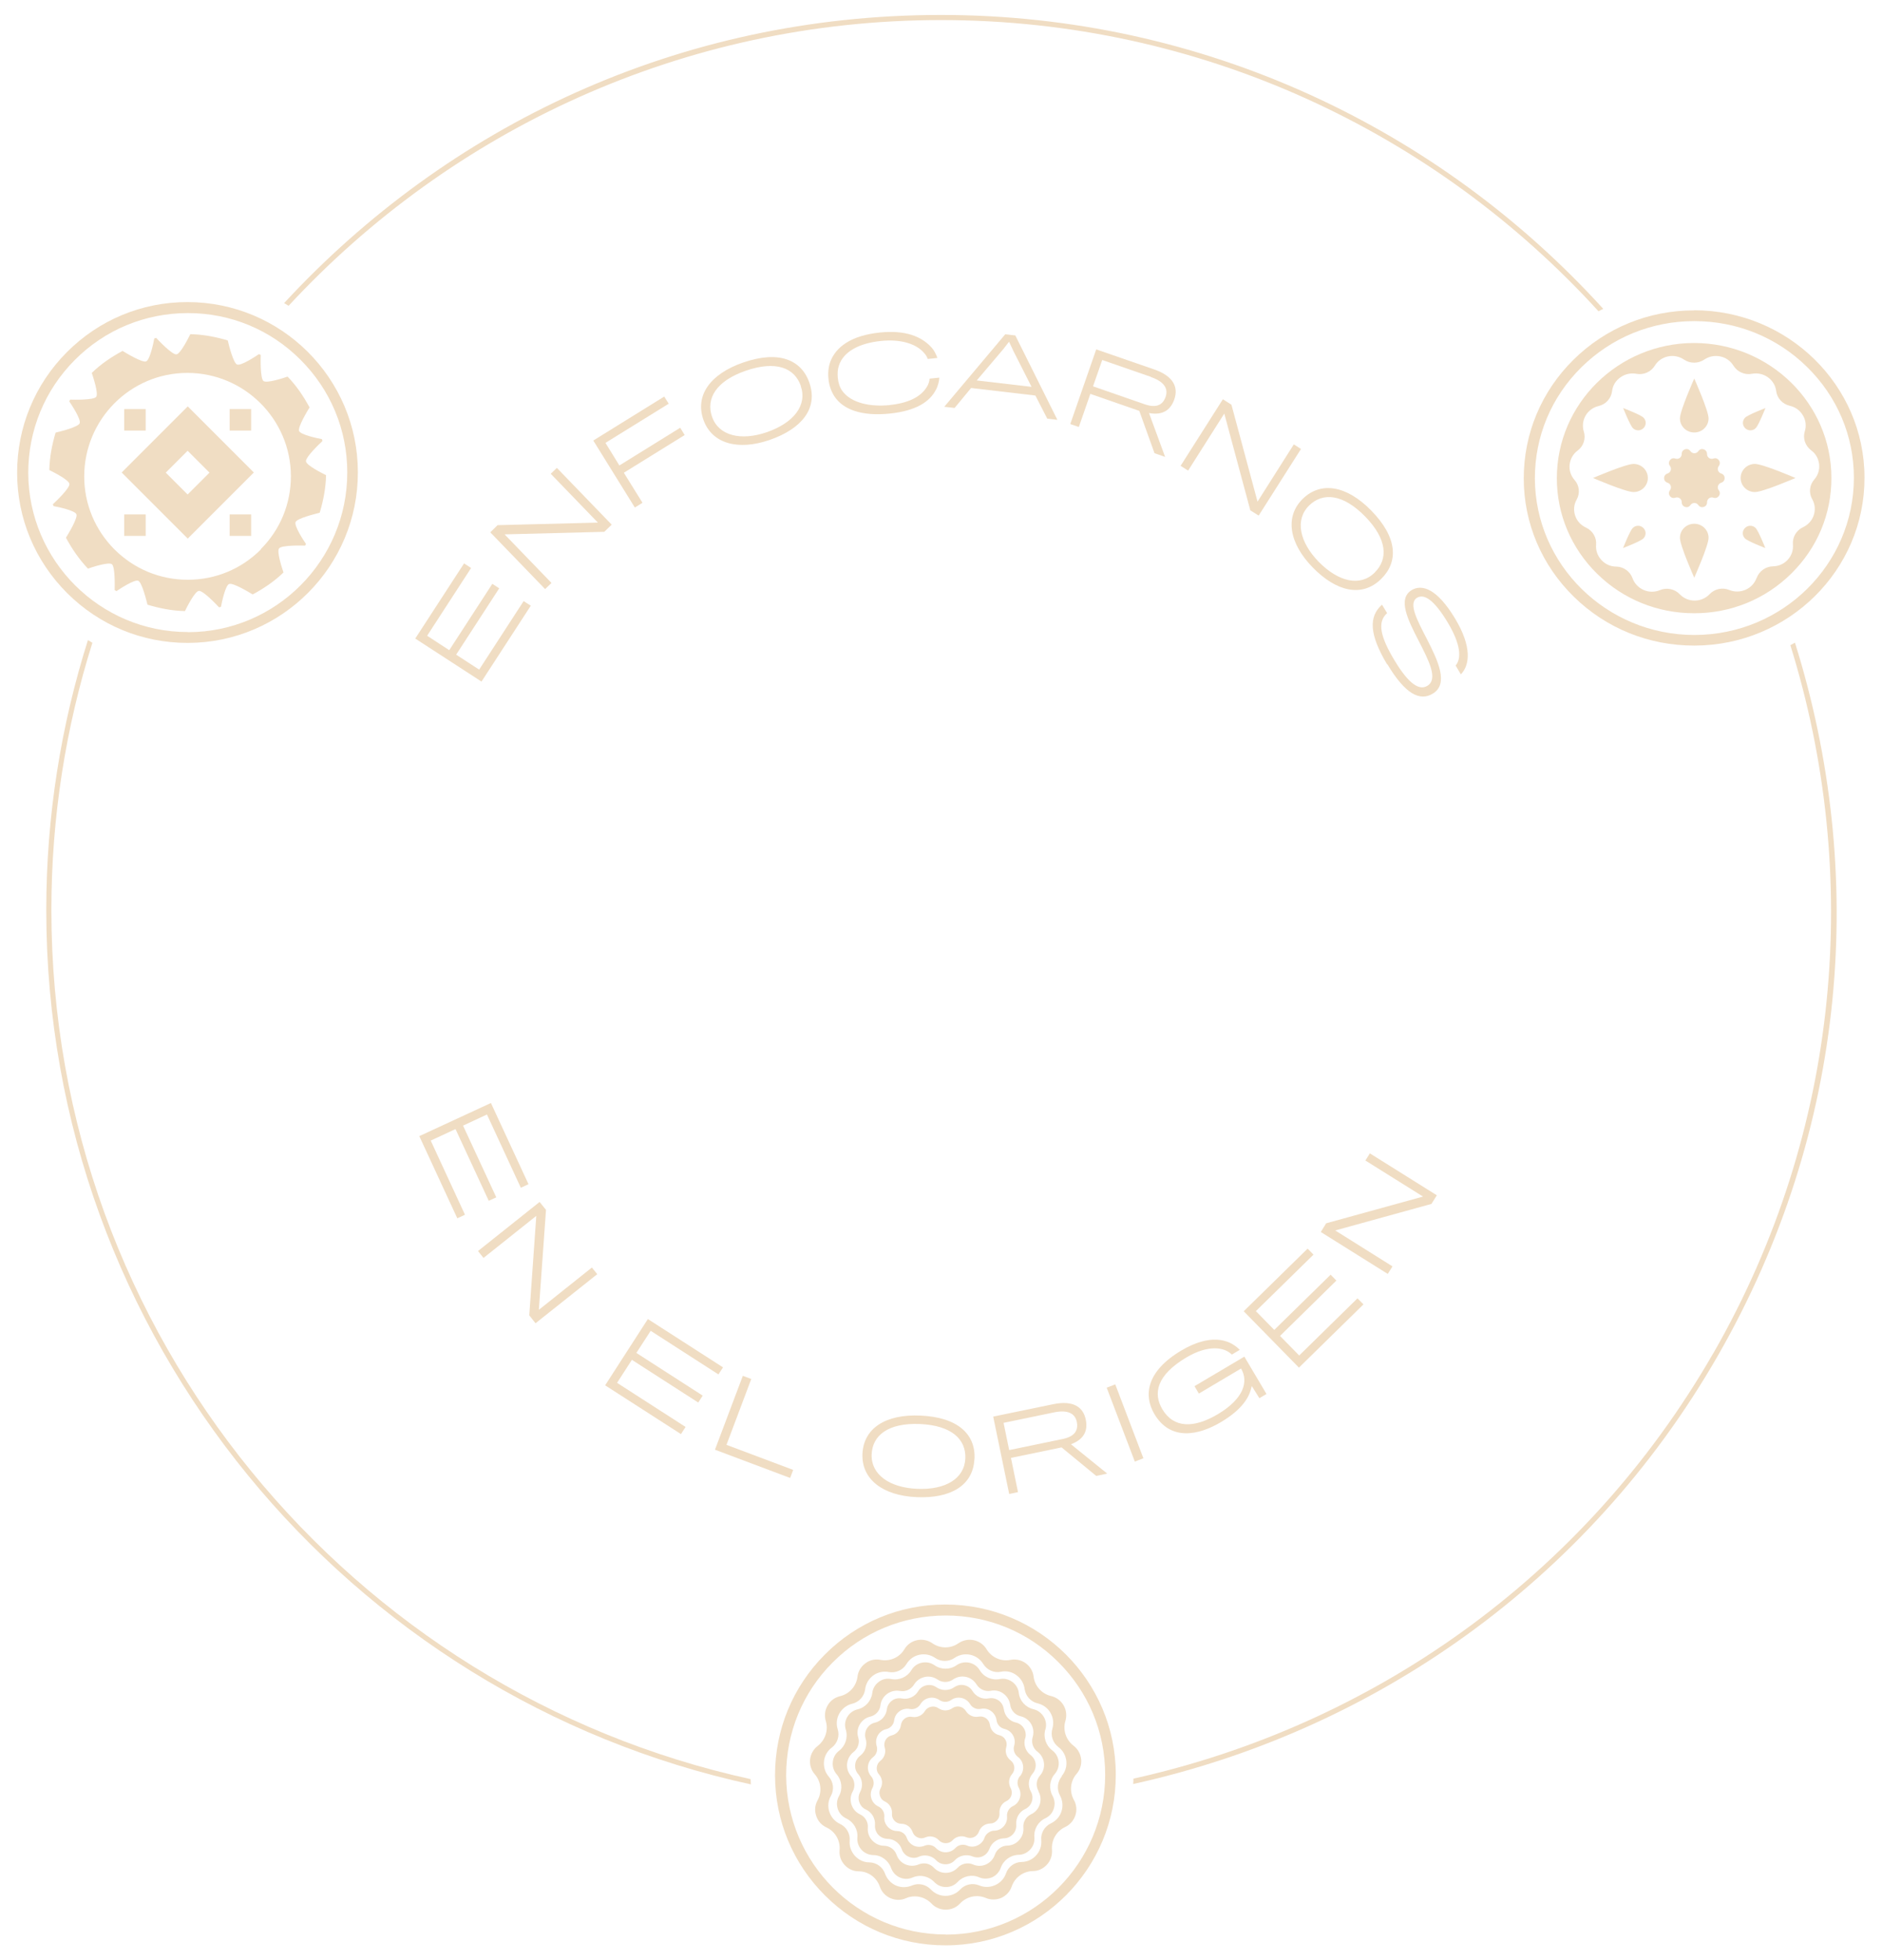 <?xml version="1.0" encoding="UTF-8"?>
<svg xmlns="http://www.w3.org/2000/svg" version="1.1" viewBox="0 0 1472.5 1533.4">
  <defs>
    <style>
      .cls-1 {
        fill: #f0ddc3;
      }
    </style>
  </defs>
  <!-- Generator: Adobe Illustrator 28.7.1, SVG Export Plug-In . SVG Version: 1.2.0 Build 142)  -->
  <g>
    <g id="Layer_1">
      <g id="Layer_1-2" data-name="Layer_1">
        <g>
          <g>
            <g>
              <path class="cls-1" d="M40.2,711.8c0-72.8,11.3-143,32.1-209-1.2-.7-2.3-1.4-3.5-2.1-21.1,66.7-32.6,137.6-32.6,211.1,0,335,236.5,615.6,551.3,684,0-1.4-.2-2.8-.2-4.1C274.8,1323.2,40.2,1044.5,40.2,711.8Z"/>
              <path class="cls-1" d="M736.2,15.7c203.6,0,387.1,87.9,514.5,227.8,1.2-.7,2.4-1.3,3.7-1.9C1126.2,100.5,941.4,11.7,736.2,11.7S350.3,98.6,222.3,237.1c1.2.7,2.3,1.4,3.5,2.1C353,101.9,534.7,15.7,736.2,15.7Z"/>
            </g>
            <g>
              <g>
                <path class="cls-1" d="M739.8,1255.1h-.3c-35.6,0-69.1,14-94.2,39.2-25.1,25.2-38.9,58.7-38.9,94.3s14,69.1,39.2,94.2,58.6,38.9,94.1,38.9h.3c73.5,0,133.2-60.1,133-133.6,0-73.4-59.9-133-133.3-133h.1ZM740.1,1513.2h-.2c-68.7,0-124.6-55.8-124.8-124.5,0-33.3,12.8-64.7,36.4-88.3,23.5-23.6,54.8-36.6,88.2-36.7h.3c33.2,0,64.5,12.9,88,36.4,23.6,23.5,36.7,54.8,36.7,88.2,0,68.8-55.7,124.9-124.5,125h-.1Z"/>
                <path class="cls-1" d="M845.9,1376.1c-.5-4.3-2.6-8-6-10.6-5.9-4.5-8.5-12.3-6.3-19.4,1.2-4.1.7-8.4-1.4-12.1-2.2-3.7-5.6-6.3-9.8-7.3-7.3-1.7-12.8-7.8-13.7-15.2-.5-4.3-2.8-8-6.2-10.5-3.5-2.5-7.7-3.4-11.9-2.6-7.3,1.5-14.8-1.9-18.7-8.3-2.2-3.7-5.8-6.2-10-7.1s-8.4,0-12,2.4h0c-6.1,4.3-14.3,4.3-20.4,0-3.5-2.4-7.8-3.3-12-2.4s-7.7,3.4-9.9,7.1c-3.8,6.4-11.3,9.7-18.6,8.3-4.2-.8-8.4,0-11.9,2.7-3.5,2.5-5.7,6.3-6.2,10.5-.9,7.4-6.4,13.5-13.6,15.2-4.2,1-7.7,3.6-9.8,7.3-2.1,3.7-2.6,8-1.4,12.1,2.2,7.1-.4,14.9-6.3,19.5-3.4,2.6-5.5,6.4-6,10.6-.4,4.3.9,8.4,3.7,11.6,4.9,5.6,5.8,13.8,2.2,20.3-2.1,3.8-2.5,8.1-1.1,12.2,1.3,4.1,4.2,7.3,8.1,9.1,6.7,3.1,10.9,10.2,10.2,17.7-.4,4.3,1,8.4,3.9,11.6s6.8,5,11.1,5c7.4,0,14.1,4.9,16.5,12,1.4,4.1,4.4,7.3,8.3,9,3.9,1.7,8.3,1.8,12.2,0,2.2-1,4.6-1.4,6.9-1.4,4.8,0,9.6,2,13,5.6,2.9,3.1,6.9,4.8,11.2,4.8h0c4.3,0,8.3-1.7,11.2-4.9,5.1-5.4,13.1-7.2,20-4.3,4,1.7,8.3,1.6,12.2,0,3.9-1.8,6.8-4.9,8.2-9,2.4-7,9.1-11.9,16.5-12,4.3,0,8.2-1.9,11.1-5.1,2.9-3.2,4.2-7.3,3.9-11.6-.6-7.4,3.4-14.5,10.2-17.7,3.9-1.8,6.7-5.1,8.1-9.2,1.3-4.1.9-8.4-1.2-12.1-3.6-6.5-2.8-14.7,2.1-20.3,2.8-3.2,4.1-7.4,3.6-11.7v.3ZM830.9,1389.4c-3.6,4.2-4.2,10.2-1.6,15,2.1,3.9,2.6,8.3,1.2,12.5-1.3,4.2-4.3,7.5-8.3,9.4-5,2.4-8,7.6-7.5,13.1.4,4.4-1,8.6-4,11.9-2.9,3.3-7,5.1-11.4,5.2-5.5,0-10.4,3.7-12.2,8.9-1.4,4.1-4.4,7.4-8.5,9.2-4,1.8-8.5,1.9-12.5.2-5.1-2.1-11-.9-14.8,3.2-3,3.2-7.1,5-11.5,5h0c-4.4,0-8.5-1.8-11.5-5-3.8-4-9.7-5.3-14.8-3.1-4.1,1.7-8.5,1.7-12.5,0-4-1.8-7-5.1-8.5-9.2-1.8-5.2-6.7-8.8-12.3-8.9-4.4,0-8.4-1.9-11.4-5.2-2.9-3.3-4.4-7.5-4-11.8.5-5.5-2.6-10.8-7.6-13.1-4-1.9-6.9-5.2-8.3-9.4-1.4-4.2-1-8.6,1.2-12.5,2.7-4.8,2-10.9-1.6-15-2.9-3.3-4.2-7.6-3.8-11.9.4-4.4,2.6-8.3,6.1-10.9,4.4-3.3,6.3-9.1,4.6-14.4-1.3-4.2-.8-8.6,1.4-12.4s5.8-6.5,10-7.5c5.4-1.3,9.4-5.8,10.1-11.3.5-4.3,2.8-8.2,6.3-10.8,3.6-2.6,7.9-3.5,12.2-2.7,5.4,1,11-1.5,13.8-6.2,2.3-3.8,5.9-6.4,10.2-7.3s8.7,0,12.3,2.5c4.5,3.1,10.6,3.1,15.1,0,3.6-2.5,8-3.4,12.3-2.5s7.9,3.5,10.2,7.2c2.9,4.7,8.4,7.2,13.8,6.1,4.3-.9,8.7,0,12.2,2.7,3.6,2.6,5.8,6.4,6.4,10.8.7,5.4,4.8,10,10.1,11.2,4.3,1,7.9,3.6,10.1,7.4,2.2,3.8,2.7,8.2,1.5,12.4-1.6,5.3.3,11,4.7,14.4,3.5,2.6,5.7,6.5,6.2,10.9s-.9,8.6-3.7,11.9h.3Z"/>
                <path class="cls-1" d="M817.9,1353c1-3.4.6-6.9-1.2-10-1.8-3-4.7-5.2-8.1-6-6.1-1.4-10.8-6.5-11.5-12.8-.4-3.5-2.3-6.6-5.1-8.6-2.9-2.1-6.4-2.9-9.8-2.2-6.2,1.2-12.5-1.6-15.7-7-1.8-3-4.8-5.1-8.2-5.8-3.5-.7-7,0-9.9,2-5.1,3.6-12.1,3.6-17.2,0-2.9-2-6.4-2.7-9.9-2s-6.4,2.8-8.2,5.8c-3.2,5.4-9.6,8.2-15.7,7-3.5-.7-7,0-9.8,2.2-2.9,2.1-4.7,5.2-5.1,8.7-.8,6.2-5.4,11.4-11.5,12.8-3.4.8-6.3,2.9-8.1,6s-2.2,6.6-1.1,10c1.8,6-.3,12.6-5.3,16.4-2.8,2.1-4.6,5.3-4.9,8.8-.4,3.5.7,6.9,3,9.6,4.1,4.8,4.9,11.6,1.8,17.1-1.7,3.1-2,6.7-.9,10,1.1,3.4,3.5,6,6.7,7.5,5.7,2.7,9.2,8.7,8.6,14.9-.3,3.5.9,6.9,3.2,9.5,2.4,2.6,5.6,4.1,9.2,4.2,6.3,0,11.9,4.2,14,10.1,1.2,3.3,3.6,6,6.8,7.4s6.8,1.5,10.1,0c1.9-.8,3.9-1.2,5.8-1.2,4.1,0,8.1,1.7,11,4.7,2.4,2.6,5.7,4,9.2,4h0c3.5,0,6.8-1.4,9.2-4,4.3-4.6,11.1-6.1,16.8-3.6,3.3,1.4,6.8,1.3,10.1,0,3.2-1.4,5.6-4.1,6.8-7.4,2-5.9,7.6-10,13.9-10.2,3.5,0,6.8-1.6,9.2-4.2s3.5-6,3.2-9.5c-.5-6.3,2.9-12.3,8.6-14.9,3.2-1.5,5.6-4.2,6.6-7.6,1.1-3.4.7-6.9-1-10-3-5.5-2.3-12.4,1.8-17.1,2.3-2.7,3.4-6.1,3-9.6s-2.1-6.6-5-8.8c-5-3.8-7.2-10.4-5.4-16.4v.3ZM812.5,1401.3c1.8,3.1,2.1,6.8,1,10.2-1.1,3.4-3.5,6.2-6.8,7.7-4,1.9-6.4,6.1-6,10.4.3,3.6-.8,7.1-3.3,9.8-2.4,2.7-5.7,4.2-9.3,4.3-4.4,0-8.3,3-9.7,7.1-1.2,3.4-3.6,6.1-6.9,7.6-3.3,1.5-6.9,1.5-10.3,0-4-1.7-8.8-.7-11.8,2.5-2.5,2.6-5.8,4.1-9.4,4.1h0c-3.6,0-6.9-1.4-9.4-4.1-3-3.2-7.7-4.2-11.8-2.5-3.3,1.4-7,1.4-10.3,0s-5.8-4.1-7-7.5c-1.4-4.2-5.4-7-9.8-7.1-3.6,0-6.9-1.6-9.4-4.3-2.4-2.7-3.6-6.1-3.3-9.8.4-4.4-2.1-8.6-6-10.4-3.3-1.5-5.7-4.3-6.8-7.7-1.1-3.5-.8-7.1,1-10.3,2.1-3.8,1.6-8.6-1.3-12-2.4-2.7-3.5-6.2-3.1-9.8.4-3.6,2.2-6.8,5-9,3.5-2.6,5-7.3,3.7-11.4-1.1-3.5-.6-7.1,1.2-10.2s4.7-5.3,8.2-6.1c4.3-1,7.5-4.6,8-8.9.4-3.6,2.3-6.7,5.2-8.9,2.9-2.1,6.5-2.9,10-2.3,4.3.9,8.7-1.2,11-4.9,1.9-3.1,4.8-5.2,8.4-6,3.5-.8,7.1,0,10.1,2,3.6,2.5,8.4,2.5,12,0,3-2.1,6.5-2.8,10.1-2.1,3.5.7,6.5,2.9,8.4,6,2.3,3.7,6.7,5.7,11,4.9,3.5-.7,7.1,0,10,2.2,2.9,2.1,4.8,5.3,5.3,8.8.6,4.3,3.8,7.9,8.1,8.9,3.5.8,6.5,3,8.3,6.1s2.2,6.8,1.2,10.2c-1.3,4.2.2,8.8,3.7,11.4,2.9,2.2,4.7,5.4,5.1,8.9.4,3.6-.7,7.1-3.1,9.8-2.9,3.3-3.4,8.1-1.2,12v.4Z"/>
                <path class="cls-1" d="M802.1,1360c.8-2.7.5-5.5-.9-7.9s-3.7-4.1-6.4-4.7c-5-1.1-8.7-5.3-9.4-10.4-.4-2.8-1.8-5.2-4-6.8-2.3-1.6-5-2.2-7.7-1.7-5,1-10.1-1.3-12.8-5.7-1.4-2.4-3.7-4-6.5-4.6-2.7-.6-5.5,0-7.8,1.6h0c-4.2,2.9-9.8,2.9-14,0-2.3-1.6-5-2.1-7.8-1.5-2.7.6-5,2.2-6.4,4.6-2.6,4.4-7.8,6.7-12.8,5.7-2.7-.5-5.5,0-7.7,1.7-2.2,1.6-3.7,4.1-4,6.8-.6,5.1-4.4,9.3-9.3,10.4-2.7.6-5,2.3-6.4,4.7-1.4,2.4-1.7,5.2-.9,7.9,1.5,4.9-.2,10.2-4.3,13.3-2.2,1.7-3.6,4.1-3.9,6.9-.3,2.8.6,5.5,2.4,7.5,3.3,3.9,3.9,9.5,1.5,13.9-1.3,2.5-1.6,5.3-.7,7.9.9,2.7,2.7,4.8,5.3,5.9,4.6,2.2,7.4,7,7,12.1-.2,2.8.7,5.4,2.5,7.5,1.9,2,4.4,3.2,7.2,3.3,5.1,0,9.7,3.4,11.3,8.2.9,2.6,2.8,4.7,5.4,5.8,2.5,1.1,5.4,1.2,7.9,0,1.5-.7,3.1-1,4.7-1,3.3,0,6.6,1.3,8.9,3.8,1.9,2,4.5,3.1,7.3,3.1h0c2.8,0,5.4-1.1,7.3-3.2,3.5-3.7,9-4.9,13.7-3,2.6,1.1,5.4,1.1,7.9,0s4.4-3.2,5.4-5.8c1.7-4.8,6.2-8.1,11.3-8.3,2.8,0,5.3-1.2,7.2-3.3,1.9-2.1,2.7-4.7,2.5-7.5-.4-5.1,2.4-10,7-12.1,2.5-1.2,4.4-3.3,5.2-5.9.9-2.7.6-5.5-.8-7.9-2.5-4.5-1.9-10,1.4-13.9,1.8-2.1,2.7-4.8,2.4-7.6-.3-2.8-1.7-5.2-3.9-6.9-4.1-3.1-5.8-8.4-4.3-13.3v.4ZM798.1,1389.2c-2.2,2.6-2.6,6.3-1,9.2,1.4,2.5,1.7,5.5.8,8.2-.9,2.8-2.8,5-5.4,6.2-3,1.4-4.9,4.7-4.6,8,.3,2.9-.7,5.7-2.6,7.8-1.9,2.2-4.6,3.4-7.5,3.4s-6.4,2.3-7.5,5.5c-.9,2.8-2.9,4.9-5.6,6.1-2.6,1.2-5.6,1.2-8.2,0-3.1-1.3-6.7-.5-9,2-2,2.1-4.7,3.3-7.6,3.3h0c-2.9,0-5.6-1.2-7.5-3.2-2.3-2.5-6-3.2-9.1-1.9-2.7,1.1-5.6,1.1-8.2,0-2.6-1.2-4.6-3.3-5.6-6.1-1.1-3.2-4.1-5.3-7.5-5.4-2.9,0-5.6-1.3-7.5-3.4-1.9-2.2-2.9-4.9-2.6-7.8.3-3.3-1.6-6.6-4.6-8-2.6-1.2-4.6-3.4-5.5-6.2-.9-2.8-.6-5.7.8-8.2,1.6-3,1.2-6.7-1-9.2-1.9-2.2-2.8-5-2.5-7.8.3-2.9,1.7-5.4,4-7.2,2.7-2,3.8-5.6,2.8-8.8-.8-2.8-.5-5.7.9-8.2s3.8-4.3,6.6-4.9c3.3-.8,5.8-3.5,6.2-6.9.4-2.9,1.8-5.4,4.2-7.1,2.3-1.7,5.2-2.3,8-1.8,3.3.7,6.7-.9,8.4-3.8,1.5-2.5,3.9-4.2,6.7-4.8,2.8-.6,5.7,0,8.1,1.6,2.8,1.9,6.5,1.9,9.2,0h0c2.4-1.7,5.2-2.2,8.1-1.6,2.8.6,5.2,2.3,6.7,4.8,1.7,2.9,5.1,4.4,8.5,3.7,2.8-.5,5.7,0,8,1.8,2.3,1.7,3.8,4.2,4.2,7.1.4,3.3,2.9,6.1,6.2,6.8,2.8.7,5.2,2.4,6.6,4.9,1.5,2.5,1.8,5.4,1,8.2-1,3.2.2,6.7,2.9,8.8,2.3,1.7,3.8,4.3,4.1,7.2.3,2.9-.6,5.7-2.4,7.9v-.2Z"/>
                <path class="cls-1" d="M787.3,1366.7c.6-2,.4-4.1-.7-5.9-1-1.8-2.7-3-4.8-3.5-3.9-.9-6.8-4.2-7.3-8.1-.3-2.1-1.3-3.9-3-5.1s-3.7-1.7-5.8-1.3c-3.9.8-7.9-1-10-4.4-1.1-1.8-2.8-3-4.8-3.4s-4.1,0-5.8,1.2c-3.2,2.3-7.6,2.3-10.9,0-1.7-1.2-3.8-1.6-5.8-1.1-2,.4-3.7,1.6-4.8,3.4-2,3.4-6,5.2-9.9,4.5-2-.4-4.1,0-5.8,1.3-1.7,1.2-2.7,3-3,5.1-.5,3.9-3.4,7.2-7.3,8.1-2,.5-3.7,1.7-4.7,3.5s-1.3,3.9-.7,5.9c1.2,3.8-.2,8-3.3,10.4-1.7,1.3-2.7,3.1-2.9,5.2s.4,4.1,1.8,5.6c2.6,3,3.1,7.3,1.2,10.8-1,1.8-1.2,3.9-.5,5.9.6,2,2,3.6,3.9,4.4,3.6,1.7,5.8,5.5,5.5,9.4-.2,2.1.5,4.1,1.9,5.6s3.3,2.4,5.4,2.4c4,0,7.5,2.6,8.8,6.4.7,2,2.1,3.5,4,4.3,1.9.9,4,.9,5.9,0,1.2-.5,2.4-.8,3.7-.8,2.6,0,5.1,1,7,3,1.4,1.5,3.3,2.3,5.4,2.3h0c2.1,0,4-.8,5.4-2.4,2.7-2.9,7-3.8,10.6-2.3,1.9.8,4,.8,5.9,0s3.3-2.4,4-4.3c1.3-3.8,4.8-6.3,8.8-6.4,2.1,0,4-.9,5.4-2.5,1.4-1.5,2.1-3.5,1.9-5.6-.3-4,1.8-7.7,5.4-9.4,1.9-.9,3.3-2.5,3.9-4.4.6-2,.4-4.1-.6-5.9-1.9-3.5-1.5-7.8,1.1-10.8,1.4-1.6,2-3.6,1.8-5.6-.2-2.1-1.3-3.9-2.9-5.2-3.2-2.4-4.5-6.5-3.4-10.3h0Z"/>
              </g>
              <path class="cls-1" d="M250.2,400.9c2.8-9.4,4.7-19.2,4.9-29.2-2.8-1.4-15.5-7.7-15.7-10.9-.3-3.3,10.6-13.7,12.9-15.8-.1-.5-.3-1-.4-1.5-3.4-.6-16.8-3.4-17.9-6.4-1.1-3,6.3-15.3,8.2-18.4-4.7-8.7-10.2-16.9-17.2-24.1-3,1-16.4,5.5-18.9,3.4s-2.2-17.1-2.1-20.3c-.4-.3-.9-.5-1.4-.7-2.8,1.9-14.3,9.5-17.2,8.1s-6.4-15.2-7.2-18.8c-9.4-2.8-19.2-4.7-29.3-4.9-1.4,2.8-7.7,15.5-10.9,15.8-3.3.3-13.7-10.6-15.8-12.9-.5.1-1,.3-1.5.5-.6,3.4-3.4,16.8-6.4,17.9s-15.3-6.3-18.4-8.2c-8.7,4.7-16.9,10.2-24.1,17.2,1,3,5.5,16.4,3.4,18.8-2.1,2.5-17.1,2.2-20.3,2.1-.3.4-.5.9-.7,1.4,1.9,2.8,9.5,14.3,8.1,17.2-1.4,2.9-15.2,6.4-18.8,7.2-2.8,9.4-4.7,19.2-4.9,29.3,2.8,1.4,15.5,7.7,15.7,10.9.3,3.3-10.6,13.7-12.9,15.8,0,.5.3,1,.5,1.5,3.4.6,16.8,3.4,17.9,6.4,1.1,3-6.2,15.1-8.2,18.3,4.7,8.8,10.4,17,17.2,24.2,3.1-1.1,16.4-5.5,18.8-3.4,2.5,2.1,2.2,16.8,2.1,20.2.5.3,1,.5,1.4.8,3-2,14.3-9.4,17.1-8.1,2.9,1.4,6.3,15.1,7.2,18.7,9.3,2.8,19.1,4.8,29.3,5,1.4-2.8,7.7-15.5,10.9-15.8,3.3-.3,13.7,10.6,15.8,12.9.5-.1,1-.3,1.5-.4.6-3.4,3.4-16.8,6.4-17.9s15.3,6.3,18.4,8.2c8.7-4.7,16.9-10.2,24.1-17.2-1-3-5.5-16.4-3.4-18.9s17.1-2.2,20.3-2.1c.3-.4.5-.9.7-1.3-1.9-2.8-9.5-14.3-8.1-17.2,1.4-2.9,15.2-6.3,18.8-7.2v-.2ZM204.2,429.7c-15.2,15.3-35.5,23.8-57.2,23.8h-.2c-21.5,0-41.8-8.4-57.1-23.6-15.3-15.3-23.8-35.6-23.8-57.2,0-44.6,36.1-81,80.7-81h0c44.5,0,80.9,36.2,81,80.7,0,21.6-8.3,41.9-23.6,57.2h.2Z"/>
              <path class="cls-1" d="M146.8,236.3h-.3c-35.6,0-69.1,14-94.2,39.2-25.1,25.2-38.9,58.7-38.9,94.3s14,69.1,39.2,94.2,58.6,38.9,94.1,38.9h.3c73.5-.1,133.2-60.1,133-133.6-.1-73.4-59.9-133-133.3-133h.1ZM147.1,494.4h-.2c-68.7,0-124.6-55.8-124.8-124.5,0-33.3,12.9-64.7,36.4-88.3,23.5-23.6,54.8-36.6,88.2-36.7h.3c33.2,0,64.5,12.9,88,36.4,23.6,23.5,36.7,54.8,36.7,88.2.1,68.8-55.7,124.9-124.5,125h-.1Z"/>
              <path class="cls-1" d="M95.2,369.6l51.7,51.7,51.7-51.7-51.7-51.7-51.7,51.7ZM146.8,386.8l-17.1-17.1,17.1-17.1,17.1,17.1-17.1,17.1Z"/>
              <rect class="cls-1" x="179.7" y="402.4" width="16.8" height="16.8"/>
              <rect class="cls-1" x="97.2" y="320" width="16.8" height="16.8"/>
              <rect class="cls-1" x="97.2" y="402.4" width="16.8" height="16.8"/>
              <rect class="cls-1" x="179.7" y="320" width="16.8" height="16.8"/>
              <path class="cls-1" d="M1325.6,242.8h-.3c-35.6,0-69.1,13.8-94.2,38.6s-38.9,57.8-38.9,92.8,14,67.9,39.2,92.6,58.6,38.2,94.1,38.2h.3c73.5-.1,133.2-59.1,133-131.4,0-72.2-59.9-130.9-133.3-130.9h.1ZM1325.9,496.7h-.2c-68.7,0-124.6-54.9-124.8-122.5,0-32.8,12.8-63.6,36.4-86.9,23.5-23.2,54.8-36.1,88.2-36.1h.3c33.2,0,64.5,12.7,88,35.8,23.6,23.1,36.7,53.9,36.7,86.7,0,67.7-55.7,122.8-124.5,123h0Z"/>
              <path class="cls-1" d="M1325.6,268.3h-.2c-59.3.1-107.4,47.6-107.3,105.9,0,28.2,11.3,54.8,31.6,74.7,20.3,19.9,47.2,30.8,75.8,30.8h.2c28.7,0,55.7-11.1,75.9-31.1,20.3-20,31.4-46.6,31.3-74.8,0-58.2-48.3-105.5-107.5-105.5h.2ZM1374.4,452c-1.5,4.2-4.5,7.5-8.6,9.3s-8.6,1.9-12.8.2c-5.3-2.2-11.5-.9-15.4,3.3-3.1,3.2-7.2,5-11.7,5h0c-4.5,0-8.6-1.8-11.7-5-3.9-4.1-10.1-5.4-15.4-3.2-4.1,1.7-8.7,1.7-12.8-.1-4.1-1.8-7.2-5.1-8.7-9.2-1.9-5.3-7-9-12.8-9.1-4.5,0-8.6-1.9-11.6-5.2-3-3.3-4.5-7.5-4.1-11.9.5-5.6-2.7-11-7.9-13.4-4.1-1.9-7.1-5.2-8.5-9.4-1.4-4.2-1-8.7,1.2-12.5,2.8-5,2.1-11.2-1.7-15.4-2.9-3.3-4.3-7.6-3.8-12s2.7-8.3,6.3-11c4.6-3.4,6.5-9.4,4.8-14.8-1.3-4.2-.8-8.7,1.4-12.5,2.2-3.8,5.9-6.5,10.2-7.5,5.6-1.3,9.8-5.9,10.5-11.6.5-4.4,2.8-8.2,6.5-10.8,3.6-2.6,8-3.6,12.5-2.8,5.7,1.1,11.4-1.5,14.4-6.3,2.3-3.8,6-6.4,10.4-7.3s8.8,0,12.5,2.5c4.7,3.2,11.1,3.2,15.8,0h0c3.7-2.5,8.1-3.4,12.5-2.5s8.1,3.5,10.4,7.3c3,4.8,8.8,7.4,14.4,6.3,4.4-.8,8.8.1,12.5,2.7,3.6,2.6,6,6.4,6.5,10.8.7,5.6,5,10.2,10.6,11.5,4.4,1,8,3.6,10.3,7.5,2.3,3.8,2.8,8.3,1.5,12.5-1.7,5.4.3,11.3,4.9,14.8,3.6,2.6,5.8,6.5,6.3,10.9s-.9,8.7-3.8,12c-3.8,4.3-4.4,10.5-1.6,15.4,2.2,3.9,2.6,8.3,1.2,12.5s-4.4,7.5-8.4,9.4c-5.2,2.4-8.4,7.8-7.9,13.5.4,4.4-1,8.6-4,11.9s-7.1,5.1-11.6,5.2c-5.7.1-10.9,3.8-12.8,9.2v-.2Z"/>
              <path class="cls-1" d="M1365.3,413c-2.3,2.3-2.3,5.9,0,8.2,2.3,2.3,15.9,7.5,15.9,7.5,0,0-5.3-13.4-7.6-15.7-2.3-2.3-6-2.3-8.3,0Z"/>
              <path class="cls-1" d="M1285.9,334.9c2.3-2.3,2.3-5.9,0-8.2-2.3-2.3-15.9-7.5-15.9-7.5,0,0,5.3,13.4,7.6,15.7,2.3,2.3,6,2.3,8.3,0Z"/>
              <path class="cls-1" d="M1277.5,413c-2.3,2.3-7.6,15.7-7.6,15.7,0,0,13.6-5.2,15.9-7.5s2.3-5.9,0-8.2c-2.3-2.3-6-2.3-8.3,0Z"/>
              <path class="cls-1" d="M1373.7,334.9c2.3-2.3,7.6-15.7,7.6-15.7,0,0-13.6,5.2-15.9,7.5s-2.3,5.9,0,8.2c2.3,2.3,6,2.3,8.3,0Z"/>
              <path class="cls-1" d="M1278.1,362.9c-6.2,0-31.7,11-31.7,11,0,0,25.5,11,31.7,11s11.2-4.9,11.2-11-5-11-11.2-11Z"/>
              <path class="cls-1" d="M1373.1,362.9c-6.2,0-11.2,4.9-11.2,11s5,11,11.2,11,31.7-11,31.7-11c0,0-25.5-11-31.7-11Z"/>
              <path class="cls-1" d="M1325.6,409.7c-6.2,0-11.2,4.9-11.2,11s11.2,31.2,11.2,31.2c0,0,11.2-25.1,11.2-31.2s-5-11-11.2-11Z"/>
              <path class="cls-1" d="M1325.6,338.3c6.2,0,11.2-4.9,11.2-11s-11.2-31.2-11.2-31.2c0,0-11.2,25.1-11.2,31.2s5,11,11.2,11Z"/>
              <path class="cls-1" d="M1346.7,370.4c-2.5-.7-3.5-3.8-1.9-5.9,2.3-3-.7-7.1-4.2-5.8-2.5.9-5.1-1-5-3.6,0-3.7-4.7-5.3-6.8-2.2-1.5,2.2-4.7,2.2-6.2,0-2.1-3.1-6.9-1.5-6.8,2.2,0,2.6-2.5,4.5-5,3.6-3.5-1.3-6.5,2.9-4.2,5.8,1.6,2.1.6,5.1-1.9,5.9-3.6,1.1-3.6,6.1,0,7.2,2.5.7,3.5,3.8,1.9,5.9-2.3,3,.7,7.1,4.2,5.8,2.5-.9,5.1,1,5,3.6,0,3.7,4.7,5.3,6.8,2.2,1.5-2.2,4.7-2.2,6.2,0,2.1,3.1,7,1.5,6.8-2.2,0-2.6,2.5-4.5,5-3.6,3.5,1.3,6.5-2.9,4.2-5.8-1.6-2.1-.6-5.1,1.9-5.9,3.6-1.1,3.6-6.1,0-7.2Z"/>
            </g>
          </g>
          <g>
            <g>
              <path class="cls-1" d="M376.8,533.2l-51.9-33.7,38.2-58.8,5.5,3.6-34.4,53,17.3,11.3,33.7-51.9,5.4,3.5-33.7,51.9,18,11.7,34.8-53.6,5.6,3.6-38.6,59.4h.1Z"/>
              <path class="cls-1" d="M472.9,416l-78.1,2,36.7,38-5,4.8-42.9-44.4,5.7-5.6,78.5-2-36.9-38.2,4.8-4.6,42.9,44.4-5.7,5.5h0Z"/>
              <path class="cls-1" d="M473.7,346.4l10.9,17.7,47.6-29.5,3.5,5.7-47.6,29.5,14.6,23.5-6,3.7-32.5-52.4,55.5-34.4,3.5,5.6-49.6,30.7h.1Z"/>
              <path class="cls-1" d="M633.3,299.5c6.9,19.9-6,35.9-31,44.6-24.9,8.6-45.4,3-52-15.9-6.5-18.8,5.2-35.6,31.1-44.6,28-9.7,45.6-2.2,51.9,15.8h0ZM626.6,301.9c-4.9-14.1-19.4-20.1-43.1-11.9-23.2,8-31.3,21.8-26.4,36,5.2,14.9,22.6,19.1,43.1,12,20.8-7.3,31.6-21,26.3-36.1h.1Z"/>
              <path class="cls-1" d="M732.3,304.8c-4.7,9.4-15.6,16.6-36.1,18.7-22.3,2.3-36.4-3.3-43.1-13.1-2.7-4-4.4-8.7-4.9-14.1-.5-4.7,0-9.3,1.4-13.2,4.3-11.7,16.4-20.7,38.9-23,20.3-2.1,32.3,3.4,39.5,10.8,2.7,2.7,4.6,6.4,5.4,9.1l-7.5.8c-.8-2.4-2.5-4.6-4.7-6.6-5.6-5.1-16.2-9.1-31.9-7.5-17.4,1.8-29.4,8.5-32.9,19.2-1,2.8-1.2,6-.9,9.6.4,4,1.5,7.4,3.4,10.1,7,9.9,22.4,12.7,36.8,11.3,14.5-1.5,24.4-6.1,29.4-14.1,1.3-2,2.2-4.8,2.2-6.6l7.6-.8c0,2.7-1.1,6.5-2.5,9.4h-.1Z"/>
              <path class="cls-1" d="M746.8,319.1l-8-.9,47.7-56.7,7.9.9,32.9,66-7.9-.9-9.3-18.1-50.3-5.9-12.9,15.6h-.1ZM792.6,273.9l-3.1-6.6-4.5,5.8-20.8,24.5,42.9,5-14.5-28.6h0Z"/>
              <path class="cls-1" d="M899,323.1l12.6,34.3-8.3-2.9-11.9-33.1-38.3-13.3-9,25.9-6.7-2.3,20.3-58.4,45.4,15.7c15,5.2,19,13.9,15.7,23.4-2.7,7.7-8.4,12.8-19.8,10.7h0ZM900.5,294.8l-38.1-13.2-7.2,20.6,40.6,14.1c9.1,3.1,14,.4,16.2-5.9,2.2-6.4-1.1-11.9-11.6-15.5h0Z"/>
              <path class="cls-1" d="M978.2,398.9l-20.3-75.4-28.3,44.6-5.9-3.7,33.1-52.1,6.7,4.3,20.4,75.8,28.4-44.8,5.6,3.6-33.1,52.1-6.7-4.2v-.2Z"/>
              <path class="cls-1" d="M1080.6,452.9c-15,14.7-35,9.9-53.5-9-18.4-18.8-22.1-39.7-7.8-53.7,14.2-13.9,34.4-10.4,53.5,9.1,20.7,21.1,21.5,40.2,7.8,53.6h0ZM1075.6,447.8c10.6-10.4,9.9-26-7.6-43.9-17.2-17.5-33-19-43.7-8.5-11.3,11.1-7.6,28.6,7.5,44.1,15.5,15.7,32.4,19.6,43.8,8.4h0Z"/>
              <path class="cls-1" d="M1085.3,519.7c-14-23.4-14.5-37.4-4-46.7l4,6.6c-8,7.1-5.2,18.7,5.8,37,11.6,19.3,19.7,23.5,25.6,19.9,8.9-5.3,1-20.1-6.8-35.4-8.3-16.1-16.6-32.7-5.4-39.5,8.2-4.9,20-1,34,22.3,13.3,22.1,11.5,36.4,4.5,43.6l-4.1-6.9c4.7-5.5,4.1-16.5-6.2-33.7-10.6-17.6-18.4-22.7-24-19.3-7.1,4.3.3,17.9,7.9,32.6,8.5,16.7,17.1,34.8,4.4,42.4-10.1,6.1-21.5.4-35.5-23h-.2Z"/>
            </g>
            <g>
              <path class="cls-1" d="M328.1,888.7l56-25.9,29.4,63.5-6,2.8-26.5-57.3-18.7,8.7,26,56.1-5.9,2.7-26-56.1-19.4,9,26.8,58-6,2.8-29.7-64.2h0Z"/>
              <path class="cls-1" d="M414.1,1029l5.5-77.9-41.3,32.9-4.3-5.4,48.2-38.4,5,6.2-5.6,78.2,41.5-33.1,4.2,5.2-48.3,38.4-4.9-6.2h0Z"/>
              <path class="cls-1" d="M473.5,1083.6l33.4-51.8,58.8,37.8-3.6,5.5-53-34.1-11.2,17.3,51.9,33.4-3.5,5.4-51.9-33.4-11.6,18,53.6,34.5-3.6,5.6-59.4-38.2h0Z"/>
              <path class="cls-1" d="M559.4,1134l21.8-57.8,6.6,2.5-19.4,51.5,52.2,19.6-2.4,6.3-58.8-22.1h0Z"/>
              <path class="cls-1" d="M762.4,1141.1c-.9,21-18.8,31.2-45.2,30-26.3-1.1-43.3-13.9-42.4-33.9.9-19.9,18-31.1,45.3-29.9,29.5,1.3,43.2,14.7,42.4,33.8h0ZM755.3,1140.8c.6-14.8-10.6-25.8-35.6-26.9-24.5-1-37.1,8.7-37.7,23.7-.7,15.8,14,26.1,35.6,27,22,1,37-7.9,37.7-23.8h0Z"/>
              <path class="cls-1" d="M838,1129.8l28.3,22.9-8.6,1.8-27.1-22.3-39.6,8.2,5.5,26.8-6.9,1.4-12.5-60.5,47-9.7c15.6-3.2,23.4,2.2,25.4,12,1.7,8-.7,15.3-11.5,19.3h0ZM824.7,1104.8l-39.5,8.2,4.4,21.3,42-8.7c9.4-2,12.2-6.8,10.9-13.4-1.4-6.6-7-9.6-17.8-7.4h0Z"/>
              <path class="cls-1" d="M887.9,1143.3l-22-57.8,6.7-2.6,22,57.8-6.7,2.6Z"/>
              <path class="cls-1" d="M985.3,1093.6l-5.9-9.4c-1.2,5.5-4.2,16.4-24.1,28.2-17.3,10.3-39.4,15.1-52.1-6.3-8.5-14.4-6.5-33.3,21.1-49.7,21.8-12.9,37-9.5,45.7-.5l-6.2,3.7c-5.5-5.7-18.1-8.1-35.5,2.2-23.6,14-26.1,28.3-18.9,40.5,8.9,15,24.7,15,43.3,4,20.1-11.9,24.5-25.4,18.3-35.8l-33,19.6-3.4-5.8,39-23.1,17.3,29.2-5.5,3.3h0Z"/>
              <path class="cls-1" d="M1016.3,1069.8l-43.2-44.1,50-49,4.6,4.7-45.1,44.2,14.4,14.7,44.1-43.2,4.5,4.6-44.1,43.3,15,15.3,45.6-44.7,4.7,4.7-50.5,49.5h0Z"/>
              <path class="cls-1" d="M1120.1,941.7l-75.4,20.8,44.8,28.1-3.7,5.9-52.4-32.8,4.2-6.8,75.8-20.9-45.1-28.2,3.5-5.6,52.4,32.8-4.2,6.7h0Z"/>
            </g>
          </g>
          <path class="cls-1" d="M1340.5,1058.5c-101.4,176.6-269,291.9-453.7,332.8,0,1.4,0,2.7-.2,4.2,186.2-40.9,355.2-157,457.4-334.9,102.2-178,116.8-377.9,60.4-557.9-1.2.7-2.4,1.3-3.6,2,55.7,178.7,40,379.2-60.3,553.9Z"/>
        </g>
      </g>
    </g>
  </g>
</svg>
